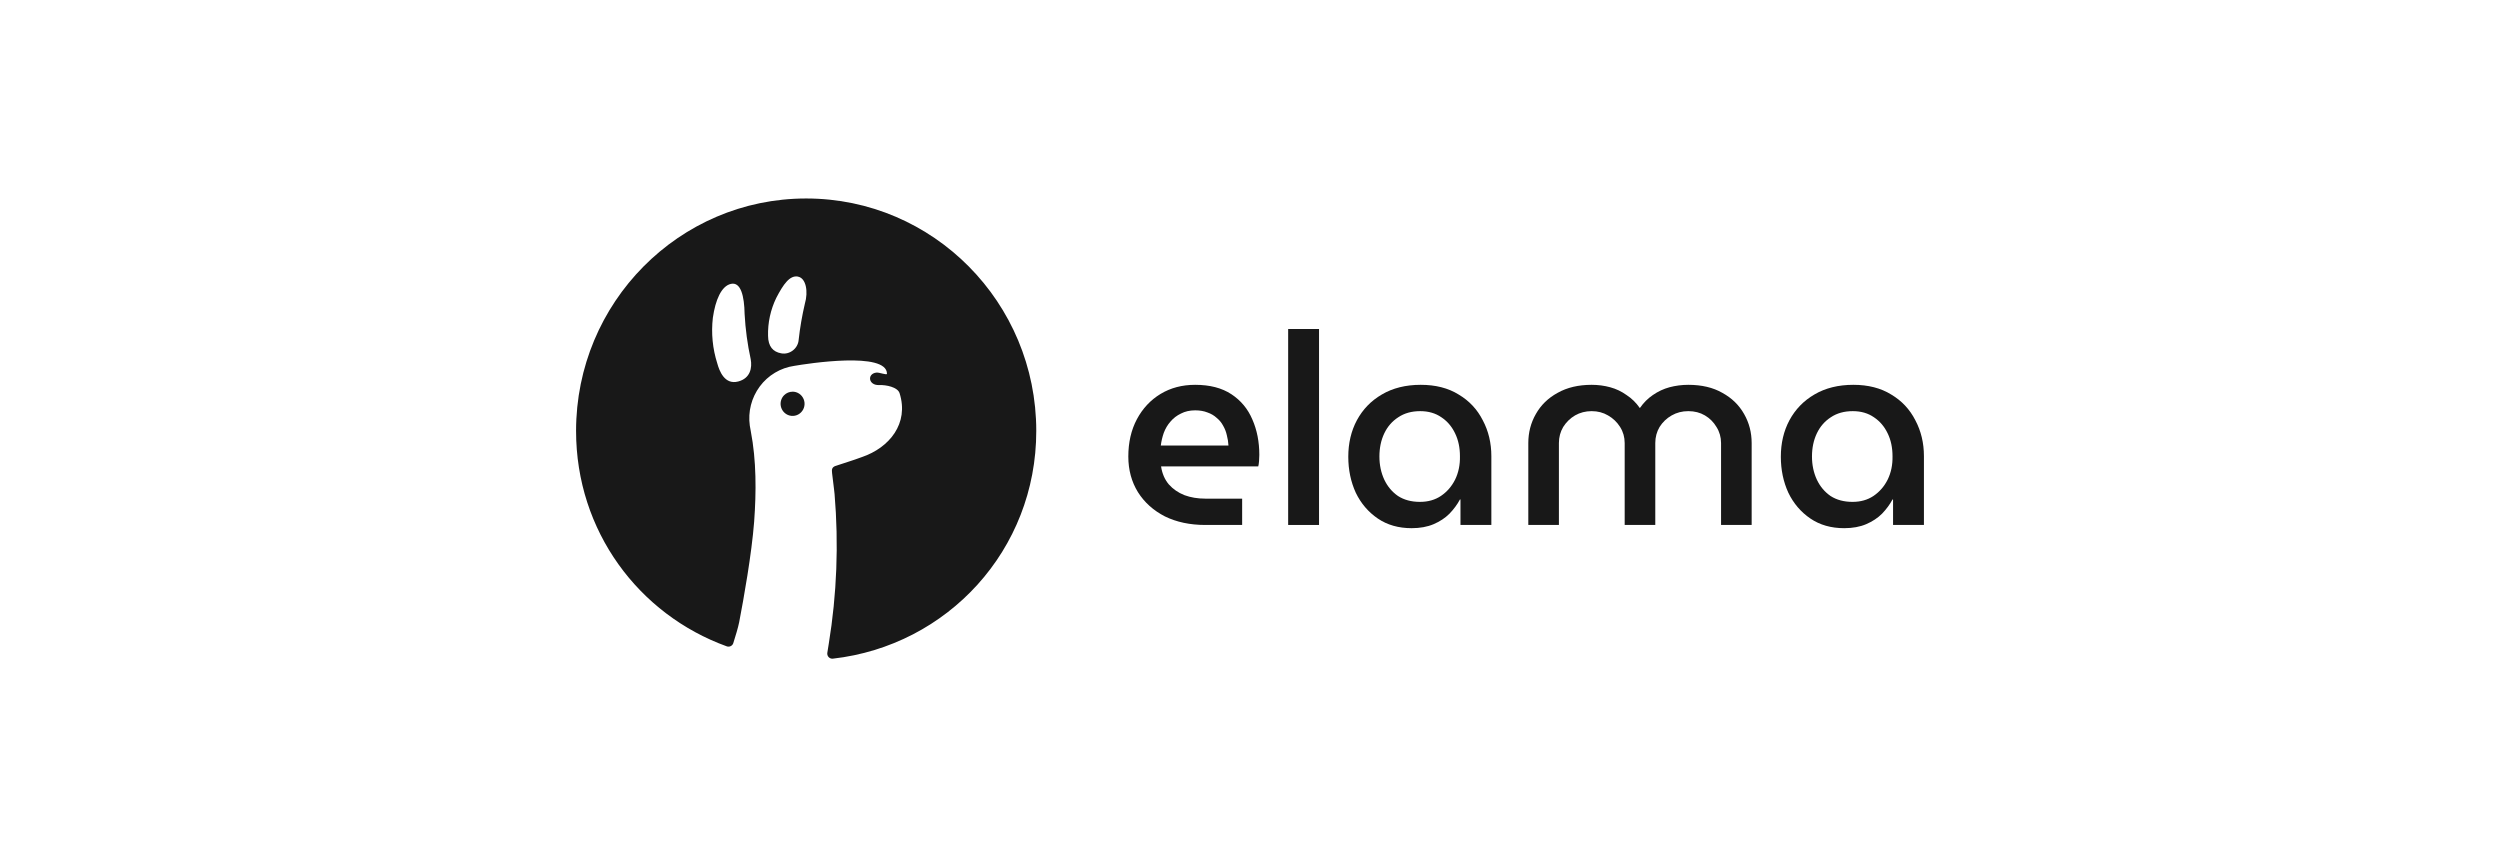 <svg width="140" height="48" viewBox="0 0 140 48" fill="none" xmlns="http://www.w3.org/2000/svg">
<path fill-rule="evenodd" clip-rule="evenodd" d="M41.065 36.013C41.054 36.049 41.035 36.083 41.011 36.112C40.986 36.141 40.955 36.165 40.921 36.182C40.887 36.199 40.85 36.209 40.812 36.211C40.773 36.214 40.735 36.208 40.699 36.195C35.773 34.413 32.26 29.741 32.26 24.131C32.26 16.943 38.029 11.115 45.145 11.115C52.262 11.115 58.031 16.943 58.031 24.131C58.031 30.809 53.052 36.158 46.64 36.885C46.597 36.889 46.553 36.884 46.512 36.869C46.471 36.854 46.434 36.829 46.404 36.798C46.374 36.766 46.352 36.728 46.339 36.686C46.326 36.644 46.323 36.6 46.33 36.557L46.411 36.05C46.863 33.28 46.972 30.465 46.736 27.669C46.736 27.669 46.704 27.345 46.597 26.502C46.569 26.285 46.59 26.182 46.76 26.102C47.26 25.932 47.767 25.784 48.263 25.597C49.809 25.072 50.914 23.711 50.376 22.017C50.268 21.678 49.623 21.547 49.237 21.564C48.623 21.591 48.545 20.931 49.075 20.865C49.239 20.844 49.67 21.025 49.67 20.93C49.67 19.667 45.2 20.363 44.476 20.489C44.095 20.544 43.729 20.674 43.398 20.872C43.066 21.07 42.777 21.332 42.547 21.642C42.08 22.273 41.88 23.061 41.989 23.838C42.002 23.93 42.026 24.051 42.044 24.147C42.362 25.796 42.354 27.551 42.232 29.219C42.09 31.046 41.653 33.491 41.394 34.841C41.337 35.135 41.184 35.639 41.065 36.013ZM41.698 17.582C41.744 18.435 41.858 19.283 42.04 20.117C42.128 20.598 42.02 21.186 41.338 21.364C40.58 21.563 40.284 20.773 40.169 20.354C39.905 19.529 39.82 18.657 39.92 17.796C40.06 16.804 40.398 16.015 40.933 15.897C41.487 15.775 41.682 16.583 41.698 17.582ZM43.469 16.686C43.869 15.915 44.226 15.406 44.682 15.488V15.49C45.139 15.572 45.272 16.328 45.073 17.005C44.917 17.673 44.8 18.349 44.725 19.031C44.689 19.518 44.218 19.88 43.744 19.786C43.289 19.704 43.017 19.404 43.011 18.803C42.993 18.071 43.15 17.346 43.469 16.686Z" fill="#181818"/>
<path d="M44.756 22.047C44.646 21.973 44.516 21.933 44.383 21.933V21.935C44.205 21.935 44.035 22.006 43.909 22.133C43.831 22.212 43.773 22.309 43.742 22.416C43.71 22.522 43.704 22.635 43.726 22.744C43.747 22.853 43.795 22.955 43.865 23.042C43.935 23.128 44.025 23.196 44.128 23.24C44.25 23.291 44.386 23.305 44.516 23.278C44.647 23.252 44.766 23.187 44.859 23.092C44.954 22.996 45.018 22.875 45.043 22.743C45.069 22.612 45.055 22.476 45.004 22.352C44.953 22.228 44.867 22.122 44.756 22.047Z" fill="#181818"/>
<path d="M67.501 29.398C66.639 29.398 65.882 29.237 65.231 28.917C64.589 28.586 64.088 28.135 63.727 27.564C63.367 26.982 63.186 26.316 63.186 25.564C63.186 24.773 63.347 24.076 63.667 23.475C63.988 22.873 64.429 22.402 64.99 22.061C65.552 21.721 66.198 21.55 66.93 21.55C67.751 21.55 68.428 21.726 68.959 22.077C69.49 22.427 69.881 22.898 70.132 23.49C70.392 24.081 70.522 24.742 70.522 25.474C70.522 25.574 70.517 25.69 70.507 25.82C70.497 25.95 70.482 26.05 70.462 26.12H65.02C65.08 26.521 65.226 26.857 65.456 27.128C65.687 27.388 65.977 27.589 66.328 27.729C66.679 27.859 67.07 27.924 67.501 27.924H69.56V29.398H67.501ZM65.005 24.948H68.794C68.784 24.758 68.754 24.567 68.704 24.377C68.663 24.186 68.593 24.006 68.493 23.835C68.403 23.665 68.282 23.52 68.132 23.399C67.992 23.269 67.822 23.169 67.621 23.099C67.421 23.019 67.19 22.979 66.93 22.979C66.629 22.979 66.363 23.039 66.133 23.159C65.902 23.269 65.707 23.419 65.546 23.61C65.386 23.79 65.261 24.001 65.171 24.241C65.091 24.472 65.035 24.707 65.005 24.948Z" fill="#181818"/>
<path d="M72.137 29.398V18.424H73.866V29.398H72.137Z" fill="#181818"/>
<path d="M79.051 29.578C78.32 29.578 77.688 29.398 77.157 29.037C76.626 28.676 76.215 28.195 75.924 27.594C75.644 26.982 75.504 26.311 75.504 25.579C75.504 24.818 75.664 24.136 75.985 23.535C76.315 22.923 76.781 22.442 77.383 22.092C77.994 21.731 78.721 21.55 79.562 21.55C80.394 21.55 81.101 21.731 81.682 22.092C82.273 22.442 82.725 22.923 83.035 23.535C83.356 24.136 83.516 24.808 83.516 25.549V29.398H81.787V27.97H81.757C81.607 28.25 81.412 28.516 81.171 28.766C80.931 29.007 80.635 29.202 80.284 29.353C79.933 29.503 79.522 29.578 79.051 29.578ZM79.517 28.105C79.968 28.105 80.359 27.995 80.69 27.774C81.031 27.544 81.296 27.238 81.487 26.857C81.677 26.466 81.767 26.03 81.757 25.549C81.757 25.068 81.667 24.642 81.487 24.271C81.306 23.891 81.051 23.59 80.72 23.369C80.389 23.139 79.993 23.024 79.532 23.024C79.051 23.024 78.641 23.139 78.3 23.369C77.959 23.59 77.698 23.891 77.518 24.271C77.338 24.652 77.247 25.083 77.247 25.564C77.247 26.035 77.338 26.466 77.518 26.857C77.698 27.238 77.954 27.544 78.285 27.774C78.626 27.995 79.036 28.105 79.517 28.105Z" fill="#181818"/>
<path d="M85.585 29.398V24.813C85.585 24.221 85.725 23.68 86.006 23.189C86.286 22.688 86.692 22.292 87.224 22.001C87.755 21.701 88.391 21.55 89.133 21.55C89.493 21.55 89.839 21.596 90.17 21.686C90.501 21.776 90.806 21.921 91.087 22.122C91.378 22.312 91.623 22.553 91.824 22.843H91.839C92.039 22.553 92.28 22.312 92.56 22.122C92.851 21.921 93.162 21.776 93.492 21.686C93.833 21.596 94.184 21.55 94.545 21.55C95.296 21.55 95.933 21.701 96.454 22.001C96.985 22.292 97.391 22.688 97.672 23.189C97.952 23.68 98.093 24.221 98.093 24.813V29.398H96.379V24.813C96.379 24.482 96.294 24.181 96.123 23.911C95.963 23.64 95.747 23.424 95.477 23.264C95.206 23.104 94.895 23.024 94.545 23.024C94.204 23.024 93.893 23.104 93.613 23.264C93.332 23.424 93.106 23.64 92.936 23.911C92.776 24.181 92.696 24.482 92.696 24.813V29.398H90.982V24.813C90.982 24.482 90.897 24.181 90.726 23.911C90.556 23.64 90.33 23.424 90.05 23.264C89.779 23.104 89.474 23.024 89.133 23.024C88.792 23.024 88.481 23.104 88.201 23.264C87.93 23.424 87.71 23.64 87.539 23.911C87.379 24.181 87.299 24.482 87.299 24.813V29.398H85.585Z" fill="#181818"/>
<path d="M103.275 29.578C102.543 29.578 101.912 29.398 101.381 29.037C100.85 28.676 100.439 28.195 100.148 27.594C99.867 26.982 99.727 26.311 99.727 25.579C99.727 24.818 99.887 24.136 100.208 23.535C100.539 22.923 101.005 22.442 101.606 22.092C102.218 21.731 102.944 21.55 103.786 21.55C104.618 21.55 105.324 21.731 105.906 22.092C106.497 22.442 106.948 22.923 107.259 23.535C107.579 24.136 107.74 24.808 107.74 25.549V29.398H106.011V27.97H105.981C105.831 28.25 105.635 28.516 105.395 28.766C105.154 29.007 104.858 29.202 104.508 29.353C104.157 29.503 103.746 29.578 103.275 29.578ZM103.741 28.105C104.192 28.105 104.583 27.995 104.914 27.774C105.254 27.544 105.52 27.238 105.71 26.857C105.901 26.466 105.991 26.03 105.981 25.549C105.981 25.068 105.891 24.642 105.71 24.271C105.53 23.891 105.274 23.59 104.944 23.369C104.613 23.139 104.217 23.024 103.756 23.024C103.275 23.024 102.864 23.139 102.523 23.369C102.183 23.59 101.922 23.891 101.742 24.271C101.561 24.652 101.471 25.083 101.471 25.564C101.471 26.035 101.561 26.466 101.742 26.857C101.922 27.238 102.177 27.544 102.508 27.774C102.849 27.995 103.26 28.105 103.741 28.105Z" fill="#181818"/>
</svg>
